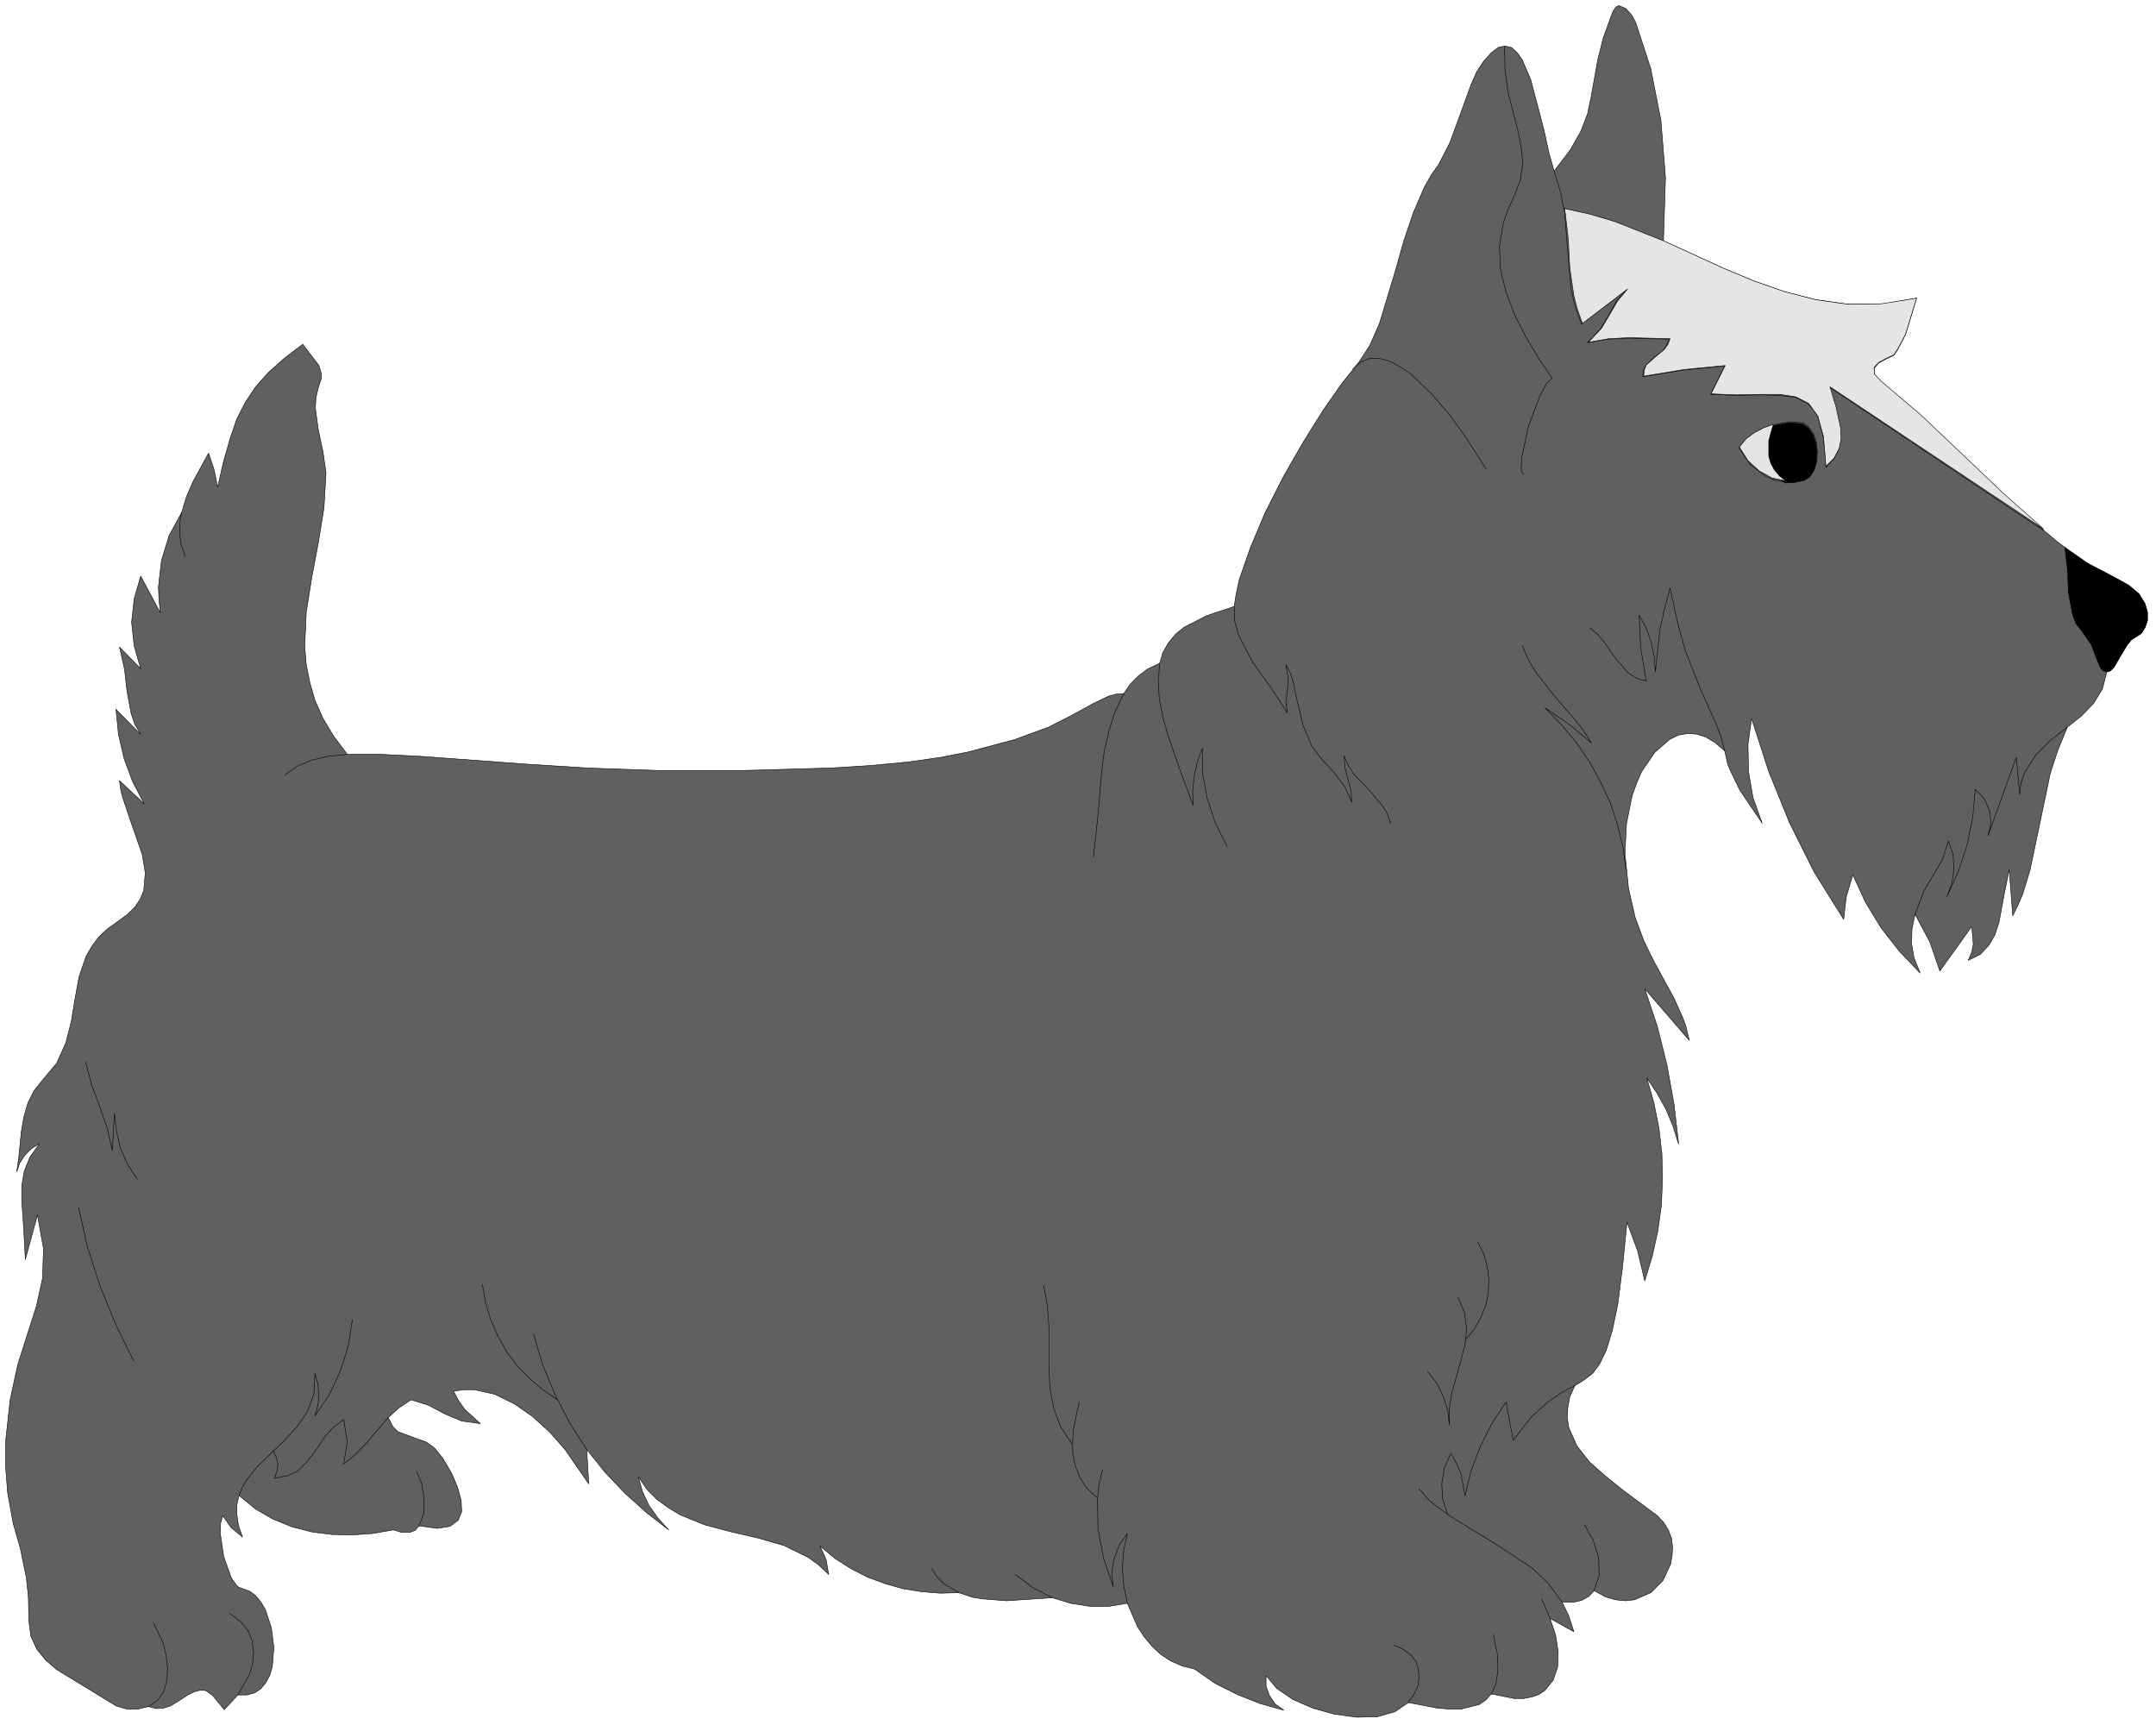 <?xml version="1.0" encoding="UTF-8" standalone="no"?>
<svg
   xmlns:dc="http://purl.org/dc/elements/1.1/"
   xmlns:cc="http://creativecommons.org/ns#"
   xmlns:rdf="http://www.w3.org/1999/02/22-rdf-syntax-ns#"
   xmlns:svg="http://www.w3.org/2000/svg"
   xmlns="http://www.w3.org/2000/svg"
   xmlns:sodipodi="http://sodipodi.sourceforge.net/DTD/sodipodi-0.dtd"
   xmlns:inkscape="http://www.inkscape.org/namespaces/inkscape"
   version="1.0"
   width="75.106mm"
   height="60.096mm"
   id="svg100"
   sodipodi:docname="CS000138.WMF">
  <sodipodi:namedview
     pagecolor="#ffffff"
     bordercolor="#666666"
     borderopacity="1"
     objecttolerance="10"
     gridtolerance="10"
     guidetolerance="10"
     inkscape:pageopacity="0"
     inkscape:pageshadow="2"
     inkscape:window-width="640"
     inkscape:window-height="480"
     id="namedview102" />
  <defs
     id="defs6">
    <clipPath
       clipPathUnits="userSpaceOnUse"
       id="clipWmfPath1">
      <path
         d="M 0,0 L 283.733,0 L 283.733,227 L 0,227 z"
         id="path2" />
    </clipPath>
    <pattern
       id="WMFhbasepattern"
       patternUnits="userSpaceOnUse"
       width="6"
       height="6"
       x="0"
       y="0" />
  </defs>
  <path
     style="fill:#606060;fill-rule:evenodd;fill-opacity:1;stroke:none;"
     clip-path="url(#clipWmfPath1)"
     d="  M 185.423,224.134   L 183.69,225.334   L 181.357,226   L 178.625,226.067   L 175.692,225.667   L 172.826,224.867   L 170.227,223.734   L 168.094,222.268   L 166.694,220.602   L 166.694,222.001   L 167.161,223.268   L 167.894,224.334   L 169.027,225.134   L 165.894,224.267   L 162.895,223.068   L 159.962,221.602   L 157.296,219.735   L 155.697,219.336   L 154.164,218.669   L 152.831,217.803   L 151.698,216.736   L 150.631,215.47   L 149.765,214.137   L 148.432,211.071   L 145.966,211.471   L 143.5,211.471   L 140.967,211.071   L 138.567,210.338   L 132.502,210.738   L 129.236,210.472   L 128.037,210.272   L 126.237,209.672   L 123.771,209.738   L 121.305,209.538   L 118.839,209.139   L 116.506,208.472   L 114.173,207.606   L 111.974,206.473   L 109.908,205.14   L 107.975,203.54   L 108.774,205.34   L 109.108,207.272   L 107.775,206.006   L 106.375,205.006   L 103.242,203.474   L 99.777,202.474   L 96.311,201.674   L 92.778,200.741   L 89.512,199.408   L 87.979,198.475   L 86.513,197.409   L 85.18,196.076   L 84.047,194.41   L 84.58,196.342   L 85.447,198.208   L 86.646,199.875   L 88.046,201.408   L 85.047,199.075   L 82.247,196.542   L 79.648,193.81   L 77.249,190.811   L 77.515,195.343   L 74.383,190.811   L 72.383,188.545   L 70.117,186.479   L 67.717,184.812   L 65.118,183.546   L 62.452,182.946   L 61.119,182.946   L 59.719,183.146   L 60.386,184.413   L 61.186,185.546   L 63.252,187.412   L 60.786,187.078   L 58.586,186.145   L 56.453,185.012   L 54.121,184.279   L 52.521,185.346   L 51.121,186.612   L 51.721,187.812   L 52.388,188.478   L 54.187,189.144   L 56.187,189.878   L 57.253,190.677   L 58.32,192.01   L 59.453,193.943   L 60.253,195.809   L 60.719,197.542   L 60.786,199.008   L 60.319,200.141   L 59.253,200.941   L 57.586,201.208   L 55.187,200.874   L 54.654,201.474   L 53.921,201.741   L 52.921,201.741   L 51.788,201.408   L 49.122,201.874   L 46.389,202.074   L 43.656,202.007   L 41.057,201.674   L 38.458,201.008   L 35.992,200.008   L 33.659,198.675   L 31.459,196.876   L 31.193,198.075   L 31.193,199.408   L 31.393,200.808   L 31.926,202.341   L 30.46,201.141   L 29.326,199.541   L 29.06,200.474   L 28.993,201.807   L 29.46,204.94   L 30.46,207.739   L 31.126,208.672   L 31.393,208.939   L 31.926,209.139   L 32.859,209.472   L 33.659,210.072   L 34.325,210.871   L 34.925,211.871   L 35.725,214.27   L 36.058,216.87   L 35.858,219.402   L 35.525,220.535   L 34.992,221.535   L 34.325,222.335   L 33.525,222.868   L 32.526,223.134   L 31.326,223.134   L 29.526,225.067   L 27.993,223.201   L 27.26,222.668   L 26.994,222.535   L 26.26,222.535   L 25.527,222.735   L 24.728,223.134   L 23.195,224.134   L 22.395,224.601   L 21.528,224.867   L 20.595,224.934   L 19.529,224.667   L 18.129,225.001   L 16.729,225.001   L 15.33,224.601   L 14.13,223.868   L 10.864,221.868   L 7.465,219.802   L 5.999,218.536   L 4.866,217.136   L 4.066,215.403   L 3.799,213.337   L 3.732,210.205   L 3.466,207.672   L 2.666,203.807   L 1.733,200.541   L 1,196.476   L 0.733,193.01   L 0.733,189.811   L 1.333,184.279   L 2.333,179.681   L 3.599,175.682   L 4.799,171.95   L 5.599,168.284   L 5.732,164.418   L 4.932,159.953   L 3.333,165.818   L 3.133,161.952   L 2.866,158.02   L 2.866,156.088   L 3.199,154.155   L 3.932,152.355   L 5.199,150.556   L 4.132,151.222   L 3.266,152.089   L 2.599,153.088   L 2.199,154.288   L 2.466,152.422   L 2.799,149.023   L 3.133,147.09   L 3.666,145.224   L 4.466,143.625   L 5.465,142.358   L 7.465,139.959   L 8.665,137.293   L 9.398,134.427   L 9.864,131.561   L 10.398,128.629   L 11.331,125.896   L 12.064,124.63   L 12.93,123.43   L 14.13,122.297   L 15.53,121.298   L 16.796,120.365   L 17.796,119.365   L 18.462,118.365   L 18.929,117.232   L 19.129,114.9   L 18.729,112.5   L 16.996,107.502   L 16.196,105.102   L 15.93,104.169   L 15.73,102.77   L 18.996,105.836   L 17.463,102.903   L 16.329,99.837   L 15.596,96.638   L 15.263,93.373   L 18.529,96.705   L 17.729,95.305   L 17.263,93.906   L 16.729,91.04   L 16.396,88.107   L 15.73,85.175   L 18.529,88.041   L 17.663,85.042   L 17.329,81.909   L 17.663,78.844   L 18.529,75.844   L 21.128,80.71   L 20.928,78.977   L 20.862,77.244   L 21.262,73.778   L 22.261,70.513   L 23.928,67.447   L 24.528,65.447   L 25.394,63.448   L 27.46,59.649   L 28.193,61.849   L 28.66,64.115   L 29.46,60.649   L 30.326,57.65   L 31.193,55.117   L 32.326,52.918   L 33.659,50.918   L 35.325,49.052   L 37.325,47.253   L 39.857,45.32   L 41.99,48.119   L 42.323,49.252   L 42.323,49.785   L 41.923,50.985   L 41.59,52.385   L 41.524,53.784   L 41.923,56.65   L 42.523,59.449   L 42.923,62.248   L 42.657,66.847   L 41.923,71.379   L 41.057,75.978   L 40.324,80.576   L 40.124,85.175   L 40.324,87.508   L 40.79,89.84   L 41.457,92.173   L 42.523,94.572   L 43.923,96.905   L 45.723,99.304   L 50.122,99.304   L 55.454,99.571   L 68.984,100.57   L 77.315,101.104   L 86.78,101.437   L 97.444,101.437   L 109.374,101.104   L 114.773,100.77   L 119.639,100.304   L 123.838,99.704   L 127.57,98.971   L 133.569,97.371   L 138.101,95.705   L 141.367,94.039   L 143.9,92.639   L 145.966,91.64   L 146.965,91.373   L 147.965,91.307   L 148.832,90.04   L 149.898,88.974   L 151.164,88.041   L 152.697,87.308   L 153.097,85.908   L 153.831,84.642   L 154.764,83.509   L 155.897,82.576   L 158.896,81.043   L 162.495,79.843   L 162.762,78.177   L 163.162,76.311   L 164.628,72.112   L 166.561,67.514   L 168.96,62.782   L 171.56,58.25   L 174.226,53.984   L 176.692,50.452   L 178.891,47.719   L 180.358,45.453   L 181.624,42.587   L 183.757,35.523   L 184.823,31.724   L 186.09,27.992   L 187.556,24.593   L 188.422,23.06   L 189.422,21.66   L 190.888,18.794   L 192.288,14.996   L 193.688,11.13   L 194.421,9.464   L 195.287,8.131   L 196.354,6.931   L 197.354,6.198   L 198.22,6.065   L 199.02,6.265   L 199.753,6.931   L 200.42,7.864   L 201.553,10.53   L 203.286,17.128   L 203.952,20.194   L 204.619,22.527   L 206.751,19.728   L 208.151,17.262   L 209.018,14.996   L 209.484,12.796   L 210.351,7.931   L 211.084,4.999   L 212.35,1.533   L 212.75,0.933   L 213.15,0.733   L 214.083,1.133   L 214.883,2.066   L 215.349,2.932   L 217.349,9.064   L 218.682,15.862   L 219.282,23.393   L 219.015,31.724   L 226.88,35.323   L 230.879,36.989   L 234.878,38.389   L 239.011,39.455   L 243.276,40.055   L 247.742,40.055   L 252.341,39.255   L 250.874,44.054   L 249.875,45.986   L 249.475,46.586   L 249.341,46.786   L 248.342,47.253   L 247.342,47.786   L 246.742,48.519   L 246.809,49.319   L 247.675,50.319   L 251.474,53.518   L 255.34,57.05   L 263.138,64.581   L 267.071,68.113   L 270.936,71.379   L 274.669,74.045   L 278.335,75.978   L 280.267,77.044   L 281.601,78.177   L 282.4,79.443   L 282.734,80.576   L 282.734,81.709   L 282.4,82.642   L 281.934,83.376   L 281.334,83.775   L 280.601,84.242   L 280.068,84.908   L 279.134,86.441   L 278.335,87.841   L 277.868,88.307   L 277.401,88.441   L 276.802,90.707   L 275.669,92.573   L 274.069,94.239   L 272.203,95.705   L 270.936,98.771   L 269.937,101.837   L 268.604,108.235   L 267.271,114.566   L 266.337,117.632   L 265.871,118.765   L 265.004,120.565   L 264.538,114.5   L 263.871,117.765   L 263.205,121.364   L 262.672,123.031   L 261.872,124.43   L 260.739,125.63   L 259.139,126.43   L 259.606,125.363   L 259.806,124.297   L 259.606,121.964   L 255.407,127.829   L 254.074,123.964   L 252.141,120.365   L 251.741,122.297   L 251.674,124.164   L 252.007,126.096   L 252.807,128.096   L 250.075,125.23   L 247.675,122.164   L 245.609,118.765   L 243.943,115.166   L 243.076,118.099   L 242.743,121.031   L 238.877,114.833   L 235.611,108.302   L 232.879,101.57   L 230.612,94.572   L 230.146,98.038   L 230.213,101.57   L 230.812,105.036   L 232.012,108.368   L 229.08,104.036   L 227.88,101.57   L 227.48,100.637   L 227.08,98.838   L 225.814,97.771   L 224.614,97.038   L 223.348,96.638   L 222.148,96.572   L 221.015,96.772   L 219.882,97.305   L 217.882,99.038   L 216.149,101.57   L 215.483,103.103   L 214.883,104.769   L 214.15,108.435   L 213.95,112.367   L 214.416,116.966   L 215.283,120.765   L 216.416,123.83   L 217.749,126.563   L 220.415,131.428   L 221.548,133.961   L 221.948,135.027   L 222.414,136.96   L 216.549,130.162   L 218.215,135.16   L 219.482,140.226   L 220.415,145.424   L 221.015,150.622   L 220.282,148.29   L 219.348,146.024   L 218.149,143.891   L 216.816,141.892   L 217.749,145.157   L 218.415,148.49   L 218.815,151.889   L 218.882,155.288   L 218.749,158.62   L 218.282,162.019   L 217.549,165.351   L 216.549,168.617   L 215.616,164.685   L 214.216,160.886   L 213.616,166.884   L 213.017,171.616   L 212.283,175.149   L 211.484,177.748   L 210.617,179.547   L 209.684,180.814   L 208.551,181.68   L 207.351,182.413   L 206.685,183.879   L 206.418,185.346   L 206.352,186.679   L 206.551,187.945   L 207.618,190.344   L 209.284,192.477   L 211.484,194.41   L 213.816,196.276   L 218.215,199.541   L 219.082,200.474   L 219.682,201.474   L 220.082,202.541   L 220.215,203.674   L 220.148,204.807   L 219.948,205.94   L 218.949,208.072   L 217.349,209.672   L 215.216,210.605   L 214.016,210.738   L 212.683,210.605   L 211.35,210.205   L 209.884,209.405   L 209.218,210.138   L 208.284,210.671   L 207.151,210.938   L 205.685,210.938   L 206.551,212.738   L 207.218,214.804   L 204.085,213.071   L 204.819,215.27   L 205.152,217.469   L 205.085,219.469   L 204.485,221.202   L 203.419,222.535   L 202.619,223.068   L 201.686,223.401   L 200.62,223.601   L 199.353,223.601   L 196.354,223.001   L 195.621,223.801   L 194.754,224.401   L 192.355,225.001   L 190.888,225.001   L 189.222,224.867   L 185.423,224.134  z "
     id="path8" />
  <path
     style="fill:none;stroke:#000000;stroke-width:0.067px;stroke-linecap:round;stroke-linejoin:round;stroke-miterlimit:4;stroke-dasharray:none;stroke-opacity:1;"
     clip-path="url(#clipWmfPath1)"
     d="  M 185.423,224.134   L 183.69,225.334   L 181.357,226   L 178.625,226.067   L 175.692,225.667   L 172.826,224.867   L 170.227,223.734   L 168.094,222.268   L 166.694,220.602   L 166.694,222.001   L 167.161,223.268   L 167.894,224.334   L 169.027,225.134   L 165.894,224.267   L 162.895,223.068   L 159.962,221.602   L 157.296,219.735   L 155.697,219.336   L 154.164,218.669   L 152.831,217.803   L 151.698,216.736   L 150.631,215.47   L 149.765,214.137   L 148.432,211.071   L 145.966,211.471   L 143.5,211.471   L 140.967,211.071   L 138.567,210.338   L 132.502,210.738   L 129.236,210.472   L 128.037,210.272   L 126.237,209.672   L 123.771,209.738   L 121.305,209.538   L 118.839,209.139   L 116.506,208.472   L 114.173,207.606   L 111.974,206.473   L 109.908,205.14   L 107.975,203.54   L 108.774,205.34   L 109.108,207.272   L 107.775,206.006   L 106.375,205.006   L 103.242,203.474   L 99.777,202.474   L 96.311,201.674   L 92.778,200.741   L 89.512,199.408   L 87.979,198.475   L 86.513,197.409   L 85.18,196.076   L 84.047,194.41   L 84.58,196.342   L 85.447,198.208   L 86.646,199.875   L 88.046,201.408   L 85.047,199.075   L 82.247,196.542   L 79.648,193.81   L 77.249,190.811   L 77.515,195.343   L 74.383,190.811   L 72.383,188.545   L 70.117,186.479   L 67.717,184.812   L 65.118,183.546   L 62.452,182.946   L 61.119,182.946   L 59.719,183.146   L 60.386,184.413   L 61.186,185.546   L 63.252,187.412   L 60.786,187.078   L 58.586,186.145   L 56.453,185.012   L 54.121,184.279   L 52.521,185.346   L 51.121,186.612   L 51.721,187.812   L 52.388,188.478   L 54.187,189.144   L 56.187,189.878   L 57.253,190.677   L 58.32,192.01   L 59.453,193.943   L 60.253,195.809   L 60.719,197.542   L 60.786,199.008   L 60.319,200.141   L 59.253,200.941   L 57.586,201.208   L 55.187,200.874   L 54.654,201.474   L 53.921,201.741   L 52.921,201.741   L 51.788,201.408   L 49.122,201.874   L 46.389,202.074   L 43.656,202.007   L 41.057,201.674   L 38.458,201.008   L 35.992,200.008   L 33.659,198.675   L 31.459,196.876   L 31.193,198.075   L 31.193,199.408   L 31.393,200.808   L 31.926,202.341   L 30.46,201.141   L 29.326,199.541   L 29.06,200.474   L 28.993,201.807   L 29.46,204.94   L 30.46,207.739   L 31.126,208.672   L 31.393,208.939   L 31.926,209.139   L 32.859,209.472   L 33.659,210.072   L 34.325,210.871   L 34.925,211.871   L 35.725,214.27   L 36.058,216.87   L 35.858,219.402   L 35.525,220.535   L 34.992,221.535   L 34.325,222.335   L 33.525,222.868   L 32.526,223.134   L 31.326,223.134   L 29.526,225.067   L 27.993,223.201   L 27.26,222.668   L 26.994,222.535   L 26.26,222.535   L 25.527,222.735   L 24.728,223.134   L 23.195,224.134   L 22.395,224.601   L 21.528,224.867   L 20.595,224.934   L 19.529,224.667   L 18.129,225.001   L 16.729,225.001   L 15.33,224.601   L 14.13,223.868   L 10.864,221.868   L 7.465,219.802   L 5.999,218.536   L 4.866,217.136   L 4.066,215.403   L 3.799,213.337   L 3.732,210.205   L 3.466,207.672   L 2.666,203.807   L 1.733,200.541   L 1,196.476   L 0.733,193.01   L 0.733,189.811   L 1.333,184.279   L 2.333,179.681   L 3.599,175.682   L 4.799,171.95   L 5.599,168.284   L 5.732,164.418   L 4.932,159.953   L 3.333,165.818   L 3.133,161.952   L 2.866,158.02   L 2.866,156.088   L 3.199,154.155   L 3.932,152.355   L 5.199,150.556   L 4.132,151.222   L 3.266,152.089   L 2.599,153.088   L 2.199,154.288   L 2.466,152.422   L 2.799,149.023   L 3.133,147.09   L 3.666,145.224   L 4.466,143.625   L 5.465,142.358   L 7.465,139.959   L 8.665,137.293   L 9.398,134.427   L 9.864,131.561   L 10.398,128.629   L 11.331,125.896   L 12.064,124.63   L 12.93,123.43   L 14.13,122.297   L 15.53,121.298   L 16.796,120.365   L 17.796,119.365   L 18.462,118.365   L 18.929,117.232   L 19.129,114.9   L 18.729,112.5   L 16.996,107.502   L 16.196,105.102   L 15.93,104.169   L 15.73,102.77   L 18.996,105.836   L 17.463,102.903   L 16.329,99.837   L 15.596,96.638   L 15.263,93.373   L 18.529,96.705   L 17.729,95.305   L 17.263,93.906   L 16.729,91.04   L 16.396,88.107   L 15.73,85.175   L 18.529,88.041   L 17.663,85.042   L 17.329,81.909   L 17.663,78.844   L 18.529,75.844   L 21.128,80.71   L 20.928,78.977   L 20.862,77.244   L 21.262,73.778   L 22.261,70.513   L 23.928,67.447   L 24.528,65.447   L 25.394,63.448   L 27.46,59.649   L 28.193,61.849   L 28.66,64.115   L 29.46,60.649   L 30.326,57.65   L 31.193,55.117   L 32.326,52.918   L 33.659,50.918   L 35.325,49.052   L 37.325,47.253   L 39.857,45.32   L 41.99,48.119   L 42.323,49.252   L 42.323,49.785   L 41.923,50.985   L 41.59,52.385   L 41.524,53.784   L 41.923,56.65   L 42.523,59.449   L 42.923,62.248   L 42.657,66.847   L 41.923,71.379   L 41.057,75.978   L 40.324,80.576   L 40.124,85.175   L 40.324,87.508   L 40.79,89.84   L 41.457,92.173   L 42.523,94.572   L 43.923,96.905   L 45.723,99.304   L 50.122,99.304   L 55.454,99.571   L 68.984,100.57   L 77.315,101.104   L 86.78,101.437   L 97.444,101.437   L 109.374,101.104   L 114.773,100.77   L 119.639,100.304   L 123.838,99.704   L 127.57,98.971   L 133.569,97.371   L 138.101,95.705   L 141.367,94.039   L 143.9,92.639   L 145.966,91.64   L 146.965,91.373   L 147.965,91.307   L 148.832,90.04   L 149.898,88.974   L 151.164,88.041   L 152.697,87.308   L 153.097,85.908   L 153.831,84.642   L 154.764,83.509   L 155.897,82.576   L 158.896,81.043   L 162.495,79.843   L 162.762,78.177   L 163.162,76.311   L 164.628,72.112   L 166.561,67.514   L 168.96,62.782   L 171.56,58.25   L 174.226,53.984   L 176.692,50.452   L 178.891,47.719   L 180.358,45.453   L 181.624,42.587   L 183.757,35.523   L 184.823,31.724   L 186.09,27.992   L 187.556,24.593   L 188.422,23.06   L 189.422,21.66   L 190.888,18.794   L 192.288,14.996   L 193.688,11.13   L 194.421,9.464   L 195.287,8.131   L 196.354,6.931   L 197.354,6.198   L 198.22,6.065   L 199.02,6.265   L 199.753,6.931   L 200.42,7.864   L 201.553,10.53   L 203.286,17.128   L 203.952,20.194   L 204.619,22.527   L 206.751,19.728   L 208.151,17.262   L 209.018,14.996   L 209.484,12.796   L 210.351,7.931   L 211.084,4.999   L 212.35,1.533   L 212.75,0.933   L 213.15,0.733   L 214.083,1.133   L 214.883,2.066   L 215.349,2.932   L 217.349,9.064   L 218.682,15.862   L 219.282,23.393   L 219.015,31.724   L 226.88,35.323   L 230.879,36.989   L 234.878,38.389   L 239.011,39.455   L 243.276,40.055   L 247.742,40.055   L 252.341,39.255   L 250.874,44.054   L 249.875,45.986   L 249.475,46.586   L 249.341,46.786   L 248.342,47.253   L 247.342,47.786   L 246.742,48.519   L 246.809,49.319   L 247.675,50.319   L 251.474,53.518   L 255.34,57.05   L 263.138,64.581   L 267.071,68.113   L 270.936,71.379   L 274.669,74.045   L 278.335,75.978   L 280.267,77.044   L 281.601,78.177   L 282.4,79.443   L 282.734,80.576   L 282.734,81.709   L 282.4,82.642   L 281.934,83.376   L 281.334,83.775   L 280.601,84.242   L 280.068,84.908   L 279.134,86.441   L 278.335,87.841   L 277.868,88.307   L 277.401,88.441   L 276.802,90.707   L 275.669,92.573   L 274.069,94.239   L 272.203,95.705   L 270.936,98.771   L 269.937,101.837   L 268.604,108.235   L 267.271,114.566   L 266.337,117.632   L 265.871,118.765   L 265.004,120.565   L 264.538,114.5   L 263.871,117.765   L 263.205,121.364   L 262.672,123.031   L 261.872,124.43   L 260.739,125.63   L 259.139,126.43   L 259.606,125.363   L 259.806,124.297   L 259.606,121.964   L 255.407,127.829   L 254.074,123.964   L 252.141,120.365   L 251.741,122.297   L 251.674,124.164   L 252.007,126.096   L 252.807,128.096   L 250.075,125.23   L 247.675,122.164   L 245.609,118.765   L 243.943,115.166   L 243.076,118.099   L 242.743,121.031   L 238.877,114.833   L 235.611,108.302   L 232.879,101.57   L 230.612,94.572   L 230.146,98.038   L 230.213,101.57   L 230.812,105.036   L 232.012,108.368   L 229.08,104.036   L 227.88,101.57   L 227.48,100.637   L 227.08,98.838   L 225.814,97.771   L 224.614,97.038   L 223.348,96.638   L 222.148,96.572   L 221.015,96.772   L 219.882,97.305   L 217.882,99.038   L 216.149,101.57   L 215.483,103.103   L 214.883,104.769   L 214.15,108.435   L 213.95,112.367   L 214.416,116.966   L 215.283,120.765   L 216.416,123.83   L 217.749,126.563   L 220.415,131.428   L 221.548,133.961   L 221.948,135.027   L 222.414,136.96   L 216.549,130.162   L 218.215,135.16   L 219.482,140.226   L 220.415,145.424   L 221.015,150.622   L 220.282,148.29   L 219.348,146.024   L 218.149,143.891   L 216.816,141.892   L 217.749,145.157   L 218.415,148.49   L 218.815,151.889   L 218.882,155.288   L 218.749,158.62   L 218.282,162.019   L 217.549,165.351   L 216.549,168.617   L 215.616,164.685   L 214.216,160.886   L 213.616,166.884   L 213.017,171.616   L 212.283,175.149   L 211.484,177.748   L 210.617,179.547   L 209.684,180.814   L 208.551,181.68   L 207.351,182.413   L 206.685,183.879   L 206.418,185.346   L 206.352,186.679   L 206.551,187.945   L 207.618,190.344   L 209.284,192.477   L 211.484,194.41   L 213.816,196.276   L 218.215,199.541   L 219.082,200.474   L 219.682,201.474   L 220.082,202.541   L 220.215,203.674   L 220.148,204.807   L 219.948,205.94   L 218.949,208.072   L 217.349,209.672   L 215.216,210.605   L 214.016,210.738   L 212.683,210.605   L 211.35,210.205   L 209.884,209.405   L 209.218,210.138   L 208.284,210.671   L 207.151,210.938   L 205.685,210.938   L 206.551,212.738   L 207.218,214.804   L 204.085,213.071   L 204.819,215.27   L 205.152,217.469   L 205.085,219.469   L 204.485,221.202   L 203.419,222.535   L 202.619,223.068   L 201.686,223.401   L 200.62,223.601   L 199.353,223.601   L 196.354,223.001   L 195.621,223.801   L 194.754,224.401   L 192.355,225.001   L 190.888,225.001   L 189.222,224.867   L 185.423,224.134  z "
     id="path10" />
  <path
     style="fill:none;stroke:#000000;stroke-width:0.067px;stroke-linecap:round;stroke-linejoin:round;stroke-miterlimit:4;stroke-dasharray:none;stroke-opacity:1;"
     clip-path="url(#clipWmfPath1)"
     d="  M 185.423,224.134   L 186.156,223.068   L 186.689,221.935   L 186.823,220.868   L 186.756,219.802   L 186.423,218.736   L 185.756,217.869   L 184.757,217.136   L 183.557,216.603  "
     id="path12" />
  <path
     style="fill:none;stroke:#000000;stroke-width:0.067px;stroke-linecap:round;stroke-linejoin:round;stroke-miterlimit:4;stroke-dasharray:none;stroke-opacity:1;"
     clip-path="url(#clipWmfPath1)"
     d="  M 196.354,223.001   L 196.954,221.668   L 197.22,219.935   L 197.154,217.803   L 196.62,215.203  "
     id="path14" />
  <path
     style="fill:none;stroke:#000000;stroke-width:0.067px;stroke-linecap:round;stroke-linejoin:round;stroke-miterlimit:4;stroke-dasharray:none;stroke-opacity:1;"
     clip-path="url(#clipWmfPath1)"
     d="  M 204.085,213.071   L 203.019,210.538  "
     id="path16" />
  <path
     style="fill:none;stroke:#000000;stroke-width:0.067px;stroke-linecap:round;stroke-linejoin:round;stroke-miterlimit:4;stroke-dasharray:none;stroke-opacity:1;"
     clip-path="url(#clipWmfPath1)"
     d="  M 205.685,210.938   L 203.885,208.472   L 201.686,206.406   L 196.62,203.074   L 191.355,199.875   L 188.889,198.142   L 188.089,197.409   L 186.823,196.009  "
     id="path18" />
  <path
     style="fill:none;stroke:#000000;stroke-width:0.067px;stroke-linecap:round;stroke-linejoin:round;stroke-miterlimit:4;stroke-dasharray:none;stroke-opacity:1;"
     clip-path="url(#clipWmfPath1)"
     d="  M 190.622,199.408   L 189.955,197.409   L 189.822,195.343   L 190.155,193.277   L 191.022,191.344   L 191.755,192.61   L 192.355,194.01   L 192.888,196.942   L 193.688,193.61   L 194.888,190.477   L 196.421,187.412   L 198.287,184.546   L 199.22,189.611   L 201.619,186.545   L 203.819,184.546   L 205.685,183.28   L 207.351,182.413  "
     id="path20" />
  <path
     style="fill:none;stroke:#000000;stroke-width:0.067px;stroke-linecap:round;stroke-linejoin:round;stroke-miterlimit:4;stroke-dasharray:none;stroke-opacity:1;"
     clip-path="url(#clipWmfPath1)"
     d="  M 208.618,200.741   L 209.751,202.74   L 210.484,205.073   L 210.551,207.406   L 209.884,209.405  "
     id="path22" />
  <path
     style="fill:none;stroke:#000000;stroke-width:0.067px;stroke-linecap:round;stroke-linejoin:round;stroke-miterlimit:4;stroke-dasharray:none;stroke-opacity:1;"
     clip-path="url(#clipWmfPath1)"
     d="  M 187.956,180.547   L 189.156,182.08   L 190.022,183.813   L 190.622,185.679   L 190.822,187.612   L 190.822,185.479   L 191.155,183.346   L 192.355,179.081   L 192.888,177.015   L 193.088,174.949   L 192.821,172.816   L 191.955,170.75  "
     id="path24" />
  <path
     style="fill:none;stroke:#000000;stroke-width:0.067px;stroke-linecap:round;stroke-linejoin:round;stroke-miterlimit:4;stroke-dasharray:none;stroke-opacity:1;"
     clip-path="url(#clipWmfPath1)"
     d="  M 192.955,176.348   L 194.088,175.015   L 194.954,173.482   L 195.621,171.883   L 195.954,170.217   L 196.021,168.484   L 195.821,166.751   L 195.354,165.085   L 194.554,163.485  "
     id="path26" />
  <path
     style="fill:none;stroke:#000000;stroke-width:0.067px;stroke-linecap:round;stroke-linejoin:round;stroke-miterlimit:4;stroke-dasharray:none;stroke-opacity:1;"
     clip-path="url(#clipWmfPath1)"
     d="  M 214.083,114.5   L 213.683,111.501   L 212.95,108.568   L 212.017,105.702   L 210.75,102.97   L 209.284,100.304   L 207.551,97.771   L 205.552,95.372   L 203.419,93.173   L 206.618,95.372   L 209.551,97.838   L 208.484,96.172   L 207.218,94.572   L 204.619,91.573   L 202.219,88.507   L 201.219,86.841   L 200.42,84.975  "
     id="path28" />
  <path
     style="fill:none;stroke:#000000;stroke-width:0.067px;stroke-linecap:round;stroke-linejoin:round;stroke-miterlimit:4;stroke-dasharray:none;stroke-opacity:1;"
     clip-path="url(#clipWmfPath1)"
     d="  M 209.284,82.642   L 210.284,83.442   L 211.15,84.442   L 212.683,86.641   L 214.35,88.574   L 215.416,89.24   L 215.883,89.44   L 216.749,89.64   L 216.016,85.308   L 215.816,80.976   L 216.749,82.709   L 217.416,84.575   L 217.815,86.508   L 217.949,88.441   L 218.549,82.909   L 219.149,80.176   L 219.882,77.444   L 220.881,81.976   L 221.881,85.642   L 224.014,91.04   L 225.814,94.972   L 226.547,96.838   L 227.08,98.838  "
     id="path30" />
  <path
     style="fill:none;stroke:#000000;stroke-width:0.067px;stroke-linecap:round;stroke-linejoin:round;stroke-miterlimit:4;stroke-dasharray:none;stroke-opacity:1;"
     clip-path="url(#clipWmfPath1)"
     d="  M 252.141,120.365   L 253.34,117.232   L 254.607,115.1   L 255.74,113.167   L 256.54,110.701   L 257.14,112.5   L 257.273,114.366   L 257.006,116.233   L 256.34,118.032   L 257.873,114.633   L 259.006,111.167   L 259.739,107.568   L 260.072,103.903   L 261.272,105.169   L 261.938,106.702   L 262.138,108.368   L 261.739,110.034   L 265.471,99.704   L 265.938,104.636   L 266.071,103.103   L 266.537,101.77   L 268.004,99.437   L 269.937,97.505   L 272.203,95.705  "
     id="path32" />
  <path
     style="fill:none;stroke:#000000;stroke-width:0.067px;stroke-linecap:round;stroke-linejoin:round;stroke-miterlimit:4;stroke-dasharray:none;stroke-opacity:1;"
     clip-path="url(#clipWmfPath1)"
     d="  M 279.668,85.442   L 280.201,83.842   L 280.001,83.309   L 279.801,83.176   L 279.001,83.376   L 278.401,83.709   L 277.935,84.175   L 277.335,85.508   L 277.135,87.041   L 277.401,88.441   L 276.935,88.307   L 276.602,87.908   L 276.002,86.575   L 275.335,84.775   L 274.136,83.042   L 273.336,82.043   L 272.869,80.776   L 272.403,77.977   L 272.269,74.911   L 271.936,72.046  "
     id="path34" />
  <path
     style="fill:none;stroke:#000000;stroke-width:0.067px;stroke-linecap:round;stroke-linejoin:round;stroke-miterlimit:4;stroke-dasharray:none;stroke-opacity:1;"
     clip-path="url(#clipWmfPath1)"
     d="  M 269.07,69.846   L 240.877,50.985   L 241.677,53.651   L 242.276,56.45   L 242.343,57.85   L 242.076,59.183   L 241.477,60.382   L 240.41,61.515   L 240.077,57.583   L 239.344,54.851   L 238.744,53.918   L 238.077,53.184   L 236.411,52.318   L 234.345,52.051   L 231.746,51.985   L 228.68,52.051   L 225.214,51.918   L 227.08,48.186   L 221.615,48.719   L 216.283,49.585   L 216.349,48.786   L 216.682,48.119   L 217.815,47.053   L 219.082,46.053   L 219.815,44.654   L 214.416,44.52   L 211.684,44.654   L 209.018,45.12   L 210.75,43.254   L 211.817,41.454   L 212.817,39.655   L 214.216,38.122   L 208.218,42.654   L 207.351,40.255   L 206.818,37.922   L 206.418,33.19   L 206.018,28.125   L 205.485,25.393   L 204.619,22.527  "
     id="path36" />
  <path
     style="fill:none;stroke:#000000;stroke-width:0.067px;stroke-linecap:round;stroke-linejoin:round;stroke-miterlimit:4;stroke-dasharray:none;stroke-opacity:1;"
     clip-path="url(#clipWmfPath1)"
     d="  M 205.885,27.459   L 209.218,28.192   L 212.55,29.191   L 219.015,31.724  "
     id="path38" />
  <path
     style="fill:none;stroke:#000000;stroke-width:0.067px;stroke-linecap:round;stroke-linejoin:round;stroke-miterlimit:4;stroke-dasharray:none;stroke-opacity:1;"
     clip-path="url(#clipWmfPath1)"
     d="  M 198.087,6.065   L 198.153,9.264   L 198.553,12.13   L 199.82,17.062   L 200.286,19.328   L 200.486,21.527   L 200.153,23.793   L 199.22,26.126   L 198.487,27.725   L 197.953,29.258   L 197.42,32.39   L 197.554,35.456   L 198.287,38.455   L 199.42,41.454   L 200.886,44.32   L 202.552,47.119   L 204.352,49.785   L 203.552,50.585   L 202.752,52.118   L 201.219,56.184   L 200.353,60.249   L 200.286,61.715   L 200.353,62.115   L 200.62,62.448  "
     id="path40" />
  <path
     style="fill:none;stroke:#000000;stroke-width:0.067px;stroke-linecap:round;stroke-linejoin:round;stroke-miterlimit:4;stroke-dasharray:none;stroke-opacity:1;"
     clip-path="url(#clipWmfPath1)"
     d="  M 195.687,61.782   L 193.088,57.716   L 190.955,54.717   L 188.422,51.785   L 185.69,49.186   L 184.29,48.252   L 182.89,47.519   L 181.624,47.186   L 180.358,47.186   L 179.158,47.653   L 178.091,48.586  "
     id="path42" />
  <path
     style="fill:none;stroke:#000000;stroke-width:0.067px;stroke-linecap:round;stroke-linejoin:round;stroke-miterlimit:4;stroke-dasharray:none;stroke-opacity:1;"
     clip-path="url(#clipWmfPath1)"
     d="  M 228.946,58.983   L 230.479,61.182   L 232.479,62.715   L 233.612,63.181   L 234.878,63.448   L 236.211,63.448   L 237.611,63.181   L 238.344,62.715   L 238.877,61.849   L 239.21,60.716   L 239.277,59.449   L 239.144,58.183   L 238.744,57.05   L 238.144,56.184   L 237.344,55.65   L 235.545,55.517   L 233.212,55.984   L 231.946,56.45   L 230.812,57.117   L 229.746,57.983   L 228.946,58.983  z "
     id="path44" />
  <path
     style="fill:none;stroke:#000000;stroke-width:0.067px;stroke-linecap:round;stroke-linejoin:round;stroke-miterlimit:4;stroke-dasharray:none;stroke-opacity:1;"
     clip-path="url(#clipWmfPath1)"
     d="  M 233.412,55.917   L 232.812,58.05   L 232.812,60.116   L 233.079,61.115   L 233.545,61.982   L 234.212,62.782   L 235.078,63.448  "
     id="path46" />
  <path
     style="fill:none;stroke:#000000;stroke-width:0.067px;stroke-linecap:round;stroke-linejoin:round;stroke-miterlimit:4;stroke-dasharray:none;stroke-opacity:1;"
     clip-path="url(#clipWmfPath1)"
     d="  M 162.495,79.843   L 162.562,81.776   L 163.095,83.642   L 164.961,87.241   L 167.361,90.573   L 169.494,93.839   L 169.294,92.44   L 169.494,90.973   L 169.627,89.307   L 169.294,87.508   L 169.827,88.441   L 170.227,89.64   L 170.827,92.44   L 171.56,95.505   L 172.759,98.304   L 174.159,100.104   L 175.692,101.77   L 177.025,103.503   L 177.958,105.569   L 177.892,104.169   L 177.492,102.637   L 177.092,101.104   L 176.958,99.504   L 177.558,100.837   L 178.291,101.97   L 180.158,103.903   L 181.891,105.902   L 182.624,107.035   L 183.09,108.368  "
     id="path48" />
  <path
     style="fill:none;stroke:#000000;stroke-width:0.067px;stroke-linecap:round;stroke-linejoin:round;stroke-miterlimit:4;stroke-dasharray:none;stroke-opacity:1;"
     clip-path="url(#clipWmfPath1)"
     d="  M 161.562,111.434   L 160.029,108.368   L 158.963,105.169   L 158.363,101.903   L 158.296,98.504   L 157.63,100.371   L 157.23,102.237   L 157.03,104.103   L 157.096,106.036   L 155.43,101.57   L 153.764,96.772   L 153.097,94.372   L 152.631,91.973   L 152.498,89.574   L 152.697,87.308  "
     id="path50" />
  <path
     style="fill:none;stroke:#000000;stroke-width:0.067px;stroke-linecap:round;stroke-linejoin:round;stroke-miterlimit:4;stroke-dasharray:none;stroke-opacity:1;"
     clip-path="url(#clipWmfPath1)"
     d="  M 147.965,91.307   L 146.766,93.772   L 145.966,96.372   L 145.366,99.038   L 145.033,101.77   L 144.566,107.302   L 143.966,112.834  "
     id="path52" />
  <path
     style="fill:none;stroke:#000000;stroke-width:0.067px;stroke-linecap:round;stroke-linejoin:round;stroke-miterlimit:4;stroke-dasharray:none;stroke-opacity:1;"
     clip-path="url(#clipWmfPath1)"
     d="  M 137.434,169.284   L 137.901,171.883   L 138.101,174.615   L 138.101,180.014   L 138.234,182.68   L 138.701,185.279   L 139.634,187.812   L 141.167,190.144  "
     id="path54" />
  <path
     style="fill:none;stroke:#000000;stroke-width:0.067px;stroke-linecap:round;stroke-linejoin:round;stroke-miterlimit:4;stroke-dasharray:none;stroke-opacity:1;"
     clip-path="url(#clipWmfPath1)"
     d="  M 142.1,184.546   L 141.367,187.945   L 141.233,189.678   L 141.233,191.344   L 141.567,192.943   L 142.167,194.476   L 143.1,195.942   L 144.499,197.209  "
     id="path56" />
  <path
     style="fill:none;stroke:#000000;stroke-width:0.067px;stroke-linecap:round;stroke-linejoin:round;stroke-miterlimit:4;stroke-dasharray:none;stroke-opacity:1;"
     clip-path="url(#clipWmfPath1)"
     d="  M 145.166,193.477   L 144.699,195.409   L 144.499,197.342   L 144.566,201.274   L 145.299,205.14   L 146.566,208.872   L 146.366,207.006   L 146.699,205.206   L 147.365,203.407   L 148.432,201.874   L 147.965,204.073   L 147.765,206.406   L 147.965,208.805   L 148.432,211.071  "
     id="path58" />
  <path
     style="fill:none;stroke:#000000;stroke-width:0.067px;stroke-linecap:round;stroke-linejoin:round;stroke-miterlimit:4;stroke-dasharray:none;stroke-opacity:1;"
     clip-path="url(#clipWmfPath1)"
     d="  M 138.567,210.338   L 135.968,209.005   L 133.702,207.272  "
     id="path60" />
  <path
     style="fill:none;stroke:#000000;stroke-width:0.067px;stroke-linecap:round;stroke-linejoin:round;stroke-miterlimit:4;stroke-dasharray:none;stroke-opacity:1;"
     clip-path="url(#clipWmfPath1)"
     d="  M 126.237,209.672   L 124.237,208.472   L 123.371,207.606   L 122.705,206.539  "
     id="path62" />
  <path
     style="fill:none;stroke:#000000;stroke-width:0.067px;stroke-linecap:round;stroke-linejoin:round;stroke-miterlimit:4;stroke-dasharray:none;stroke-opacity:1;"
     clip-path="url(#clipWmfPath1)"
     d="  M 77.249,190.811   L 74.982,187.278   L 73.05,183.546   L 71.45,179.681   L 70.25,175.615  "
     id="path64" />
  <path
     style="fill:none;stroke:#000000;stroke-width:0.067px;stroke-linecap:round;stroke-linejoin:round;stroke-miterlimit:4;stroke-dasharray:none;stroke-opacity:1;"
     clip-path="url(#clipWmfPath1)"
     d="  M 73.383,184.279   L 71.45,182.946   L 69.65,181.413   L 68.051,179.747   L 66.651,177.881   L 65.518,175.815   L 64.585,173.682   L 63.918,171.416   L 63.518,169.084  "
     id="path66" />
  <path
     style="fill:none;stroke:#000000;stroke-width:0.067px;stroke-linecap:round;stroke-linejoin:round;stroke-miterlimit:4;stroke-dasharray:none;stroke-opacity:1;"
     clip-path="url(#clipWmfPath1)"
     d="  M 46.389,173.749   L 45.856,177.148   L 44.856,180.414   L 43.39,183.546   L 41.457,186.412   L 41.857,185.012   L 41.99,183.613   L 41.857,182.213   L 41.457,180.814   L 41.324,183.546   L 40.457,185.879   L 39.057,187.878   L 37.391,189.678   L 33.859,193.077   L 32.459,194.876   L 31.992,195.609   L 31.459,196.876  "
     id="path68" />
  <path
     style="fill:none;stroke:#000000;stroke-width:0.067px;stroke-linecap:round;stroke-linejoin:round;stroke-miterlimit:4;stroke-dasharray:none;stroke-opacity:1;"
     clip-path="url(#clipWmfPath1)"
     d="  M 35.992,191.011   L 36.391,191.877   L 36.591,192.81   L 36.458,193.743   L 36.125,194.61   L 37.858,194.276   L 39.257,193.61   L 40.257,192.61   L 41.19,191.477   L 42.857,189.011   L 43.923,187.878   L 45.256,186.878   L 45.723,189.811   L 45.256,192.743   L 46.856,191.41   L 48.322,189.878   L 51.121,186.612  "
     id="path70" />
  <path
     style="fill:none;stroke:#000000;stroke-width:0.067px;stroke-linecap:round;stroke-linejoin:round;stroke-miterlimit:4;stroke-dasharray:none;stroke-opacity:1;"
     clip-path="url(#clipWmfPath1)"
     d="  M 54.854,193.676   L 55.52,195.343   L 55.854,197.342   L 55.787,199.275   L 55.187,200.874  "
     id="path72" />
  <path
     style="fill:none;stroke:#000000;stroke-width:0.067px;stroke-linecap:round;stroke-linejoin:round;stroke-miterlimit:4;stroke-dasharray:none;stroke-opacity:1;"
     clip-path="url(#clipWmfPath1)"
     d="  M 30.26,212.404   L 31.659,213.471   L 32.659,214.67   L 33.192,216.003   L 33.392,217.469   L 33.259,218.936   L 32.859,220.402   L 31.326,223.134  "
     id="path74" />
  <path
     style="fill:none;stroke:#000000;stroke-width:0.067px;stroke-linecap:round;stroke-linejoin:round;stroke-miterlimit:4;stroke-dasharray:none;stroke-opacity:1;"
     clip-path="url(#clipWmfPath1)"
     d="  M 19.529,224.667   L 20.795,223.801   L 21.595,222.601   L 21.995,221.135   L 22.061,219.536   L 21.862,217.869   L 21.462,216.27   L 20.195,213.604  "
     id="path76" />
  <path
     style="fill:none;stroke:#000000;stroke-width:0.067px;stroke-linecap:round;stroke-linejoin:round;stroke-miterlimit:4;stroke-dasharray:none;stroke-opacity:1;"
     clip-path="url(#clipWmfPath1)"
     d="  M 17.596,179.147   L 15.196,174.282   L 13.197,169.35   L 11.531,164.218   L 10.331,158.953  "
     id="path78" />
  <path
     style="fill:none;stroke:#000000;stroke-width:0.067px;stroke-linecap:round;stroke-linejoin:round;stroke-miterlimit:4;stroke-dasharray:none;stroke-opacity:1;"
     clip-path="url(#clipWmfPath1)"
     d="  M 18.062,155.221   L 16.796,153.288   L 15.863,151.156   L 15.33,148.89   L 15.063,146.557   L 14.797,151.489   L 14.13,148.556   L 13.13,145.691   L 12.064,142.825   L 11.264,139.759  "
     id="path80" />
  <path
     style="fill:none;stroke:#000000;stroke-width:0.067px;stroke-linecap:round;stroke-linejoin:round;stroke-miterlimit:4;stroke-dasharray:none;stroke-opacity:1;"
     clip-path="url(#clipWmfPath1)"
     d="  M 23.928,67.447   L 23.661,68.846   L 23.661,70.313   L 23.861,71.779   L 24.394,73.245  "
     id="path82" />
  <path
     style="fill:none;stroke:#000000;stroke-width:0.067px;stroke-linecap:round;stroke-linejoin:round;stroke-miterlimit:4;stroke-dasharray:none;stroke-opacity:1;"
     clip-path="url(#clipWmfPath1)"
     d="  M 37.525,102.037   L 39.057,100.904   L 40.924,100.104   L 43.123,99.571   L 45.723,99.304  "
     id="path84" />
  <path
     style="fill:#000000;fill-rule:evenodd;fill-opacity:1;stroke:none;"
     clip-path="url(#clipWmfPath1)"
     d="  M 235.011,63.581   L 234.145,62.915   L 233.478,62.115   L 233.012,61.249   L 232.745,60.249   L 232.745,58.183   L 233.345,56.05   L 235.611,55.65   L 237.278,55.784   L 238.077,56.317   L 238.677,57.183   L 239.077,58.316   L 239.21,59.583   L 239.144,60.849   L 238.811,61.915   L 238.277,62.782   L 237.544,63.248   L 236.278,63.515   L 235.011,63.581  z    M 277.401,88.441   L 276.935,88.307   L 276.535,87.908   L 276.002,86.575   L 275.335,84.842   L 274.136,83.109   L 273.336,82.109   L 272.869,80.843   L 272.336,78.044   L 272.203,74.978   L 271.869,72.112   L 275.202,74.378   L 278.335,75.978   L 280.267,77.044   L 281.601,78.177   L 282.4,79.443   L 282.734,80.576   L 282.734,81.709   L 282.4,82.642   L 281.934,83.376   L 281.334,83.775   L 280.601,84.242   L 280.068,84.908   L 279.134,86.441   L 278.335,87.841   L 277.868,88.307   L 277.401,88.441  z   "
     id="path86" />
  <path
     style="fill:none;stroke:#000000;stroke-width:0.067px;stroke-linecap:round;stroke-linejoin:round;stroke-miterlimit:4;stroke-dasharray:none;stroke-opacity:1;"
     clip-path="url(#clipWmfPath1)"
     d="  M 235.011,63.581   L 234.145,62.915   L 233.478,62.115   L 233.012,61.249   L 232.745,60.249   L 232.745,58.183   L 233.345,56.05   L 235.611,55.65   L 237.278,55.784   L 238.077,56.317   L 238.677,57.183   L 239.077,58.316   L 239.21,59.583   L 239.144,60.849   L 238.811,61.915   L 238.277,62.782   L 237.544,63.248   L 236.278,63.515   L 235.011,63.581  z "
     id="path88" />
  <path
     style="fill:none;stroke:#000000;stroke-width:0.067px;stroke-linecap:round;stroke-linejoin:round;stroke-miterlimit:4;stroke-dasharray:none;stroke-opacity:1;"
     clip-path="url(#clipWmfPath1)"
     d="  M 277.401,88.441   L 276.935,88.307   L 276.535,87.908   L 276.002,86.575   L 275.335,84.842   L 274.136,83.109   L 273.336,82.109   L 272.869,80.843   L 272.336,78.044   L 272.203,74.978   L 271.869,72.112   L 275.202,74.378   L 278.335,75.978   L 280.267,77.044   L 281.601,78.177   L 282.4,79.443   L 282.734,80.576   L 282.734,81.709   L 282.4,82.642   L 281.934,83.376   L 281.334,83.775   L 280.601,84.242   L 280.068,84.908   L 279.134,86.441   L 278.335,87.841   L 277.868,88.307   L 277.401,88.441  z "
     id="path90" />
  <path
     style="fill:none;stroke:#000000;stroke-width:0.067px;stroke-linecap:round;stroke-linejoin:round;stroke-miterlimit:4;stroke-dasharray:none;stroke-opacity:1;"
     clip-path="url(#clipWmfPath1)"
     d="  M 279.668,85.508   L 280.201,83.842   L 280.001,83.309   L 279.801,83.176   L 279.001,83.376   L 278.401,83.709   L 277.935,84.175   L 277.335,85.508   L 277.135,87.041   L 277.401,88.441  "
     id="path92" />
  <path
     style="fill:#e5e5e5;fill-rule:evenodd;fill-opacity:1;stroke:none;"
     clip-path="url(#clipWmfPath1)"
     d="  M 269.07,69.646   L 240.943,50.918   L 241.743,53.584   L 242.343,56.383   L 242.41,57.716   L 242.143,59.049   L 241.477,60.316   L 240.41,61.382   L 240.077,57.45   L 239.344,54.784   L 238.144,53.118   L 236.478,52.251   L 234.345,51.918   L 231.812,51.918   L 228.746,51.985   L 225.28,51.851   L 227.147,48.119   L 221.681,48.652   L 216.416,49.519   L 216.482,48.719   L 216.749,48.053   L 217.949,46.986   L 219.149,45.986   L 219.615,45.32   L 219.882,44.587   L 214.483,44.454   L 211.817,44.587   L 209.151,45.053   L 210.884,43.187   L 211.95,41.388   L 212.95,39.655   L 214.283,38.055   L 208.351,42.587   L 207.685,40.721   L 207.218,38.922   L 206.685,35.256   L 206.485,31.457   L 206.018,27.459   L 209.351,28.192   L 212.683,29.191   L 219.082,31.724   L 226.947,35.323   L 230.946,36.989   L 234.945,38.389   L 239.077,39.455   L 243.343,40.055   L 247.742,39.988   L 252.341,39.255   L 250.874,44.054   L 249.875,45.92   L 249.475,46.52   L 249.341,46.72   L 248.342,47.186   L 247.342,47.719   L 246.742,48.386   L 246.809,49.252   L 247.675,50.185   L 252.941,54.651   L 258.273,59.716   L 263.738,64.914   L 269.07,69.646  z    M 235.145,63.315   L 233.279,62.915   L 231.612,61.982   L 230.146,60.649   L 229.013,58.849   L 229.879,57.783   L 230.946,56.983   L 232.212,56.317   L 233.478,55.85   L 232.879,57.983   L 232.879,60.049   L 233.145,60.982   L 233.612,61.849   L 234.278,62.648   L 235.145,63.315  z   "
     id="path94" />
  <path
     style="fill:none;stroke:#000000;stroke-width:0.067px;stroke-linecap:round;stroke-linejoin:round;stroke-miterlimit:4;stroke-dasharray:none;stroke-opacity:1;"
     clip-path="url(#clipWmfPath1)"
     d="  M 269.07,69.646   L 240.943,50.918   L 241.743,53.584   L 242.343,56.383   L 242.41,57.716   L 242.143,59.049   L 241.477,60.316   L 240.41,61.382   L 240.077,57.45   L 239.344,54.784   L 238.144,53.118   L 236.478,52.251   L 234.345,51.918   L 231.812,51.918   L 228.746,51.985   L 225.28,51.851   L 227.147,48.119   L 221.681,48.652   L 216.416,49.519   L 216.482,48.719   L 216.749,48.053   L 217.949,46.986   L 219.149,45.986   L 219.615,45.32   L 219.882,44.587   L 214.483,44.454   L 211.817,44.587   L 209.151,45.053   L 210.884,43.187   L 211.95,41.388   L 212.95,39.655   L 214.283,38.055   L 208.351,42.587   L 207.685,40.721   L 207.218,38.922   L 206.685,35.256   L 206.485,31.457   L 206.018,27.459   L 209.351,28.192   L 212.683,29.191   L 219.082,31.724   L 226.947,35.323   L 230.946,36.989   L 234.945,38.389   L 239.077,39.455   L 243.343,40.055   L 247.742,39.988   L 252.341,39.255   L 250.874,44.054   L 249.875,45.92   L 249.475,46.52   L 249.341,46.72   L 248.342,47.186   L 247.342,47.719   L 246.742,48.386   L 246.809,49.252   L 247.675,50.185   L 252.941,54.651   L 258.273,59.716   L 263.738,64.914   L 269.07,69.646  z "
     id="path96" />
  <path
     style="fill:none;stroke:#000000;stroke-width:0.067px;stroke-linecap:round;stroke-linejoin:round;stroke-miterlimit:4;stroke-dasharray:none;stroke-opacity:1;"
     clip-path="url(#clipWmfPath1)"
     d="  M 235.145,63.315   L 233.279,62.915   L 231.612,61.982   L 230.146,60.649   L 229.013,58.849   L 229.879,57.783   L 230.946,56.983   L 232.212,56.317   L 233.478,55.85   L 232.879,57.983   L 232.879,60.049   L 233.145,60.982   L 233.612,61.849   L 234.278,62.648   L 235.145,63.315  z "
     id="path98" />
</svg>
